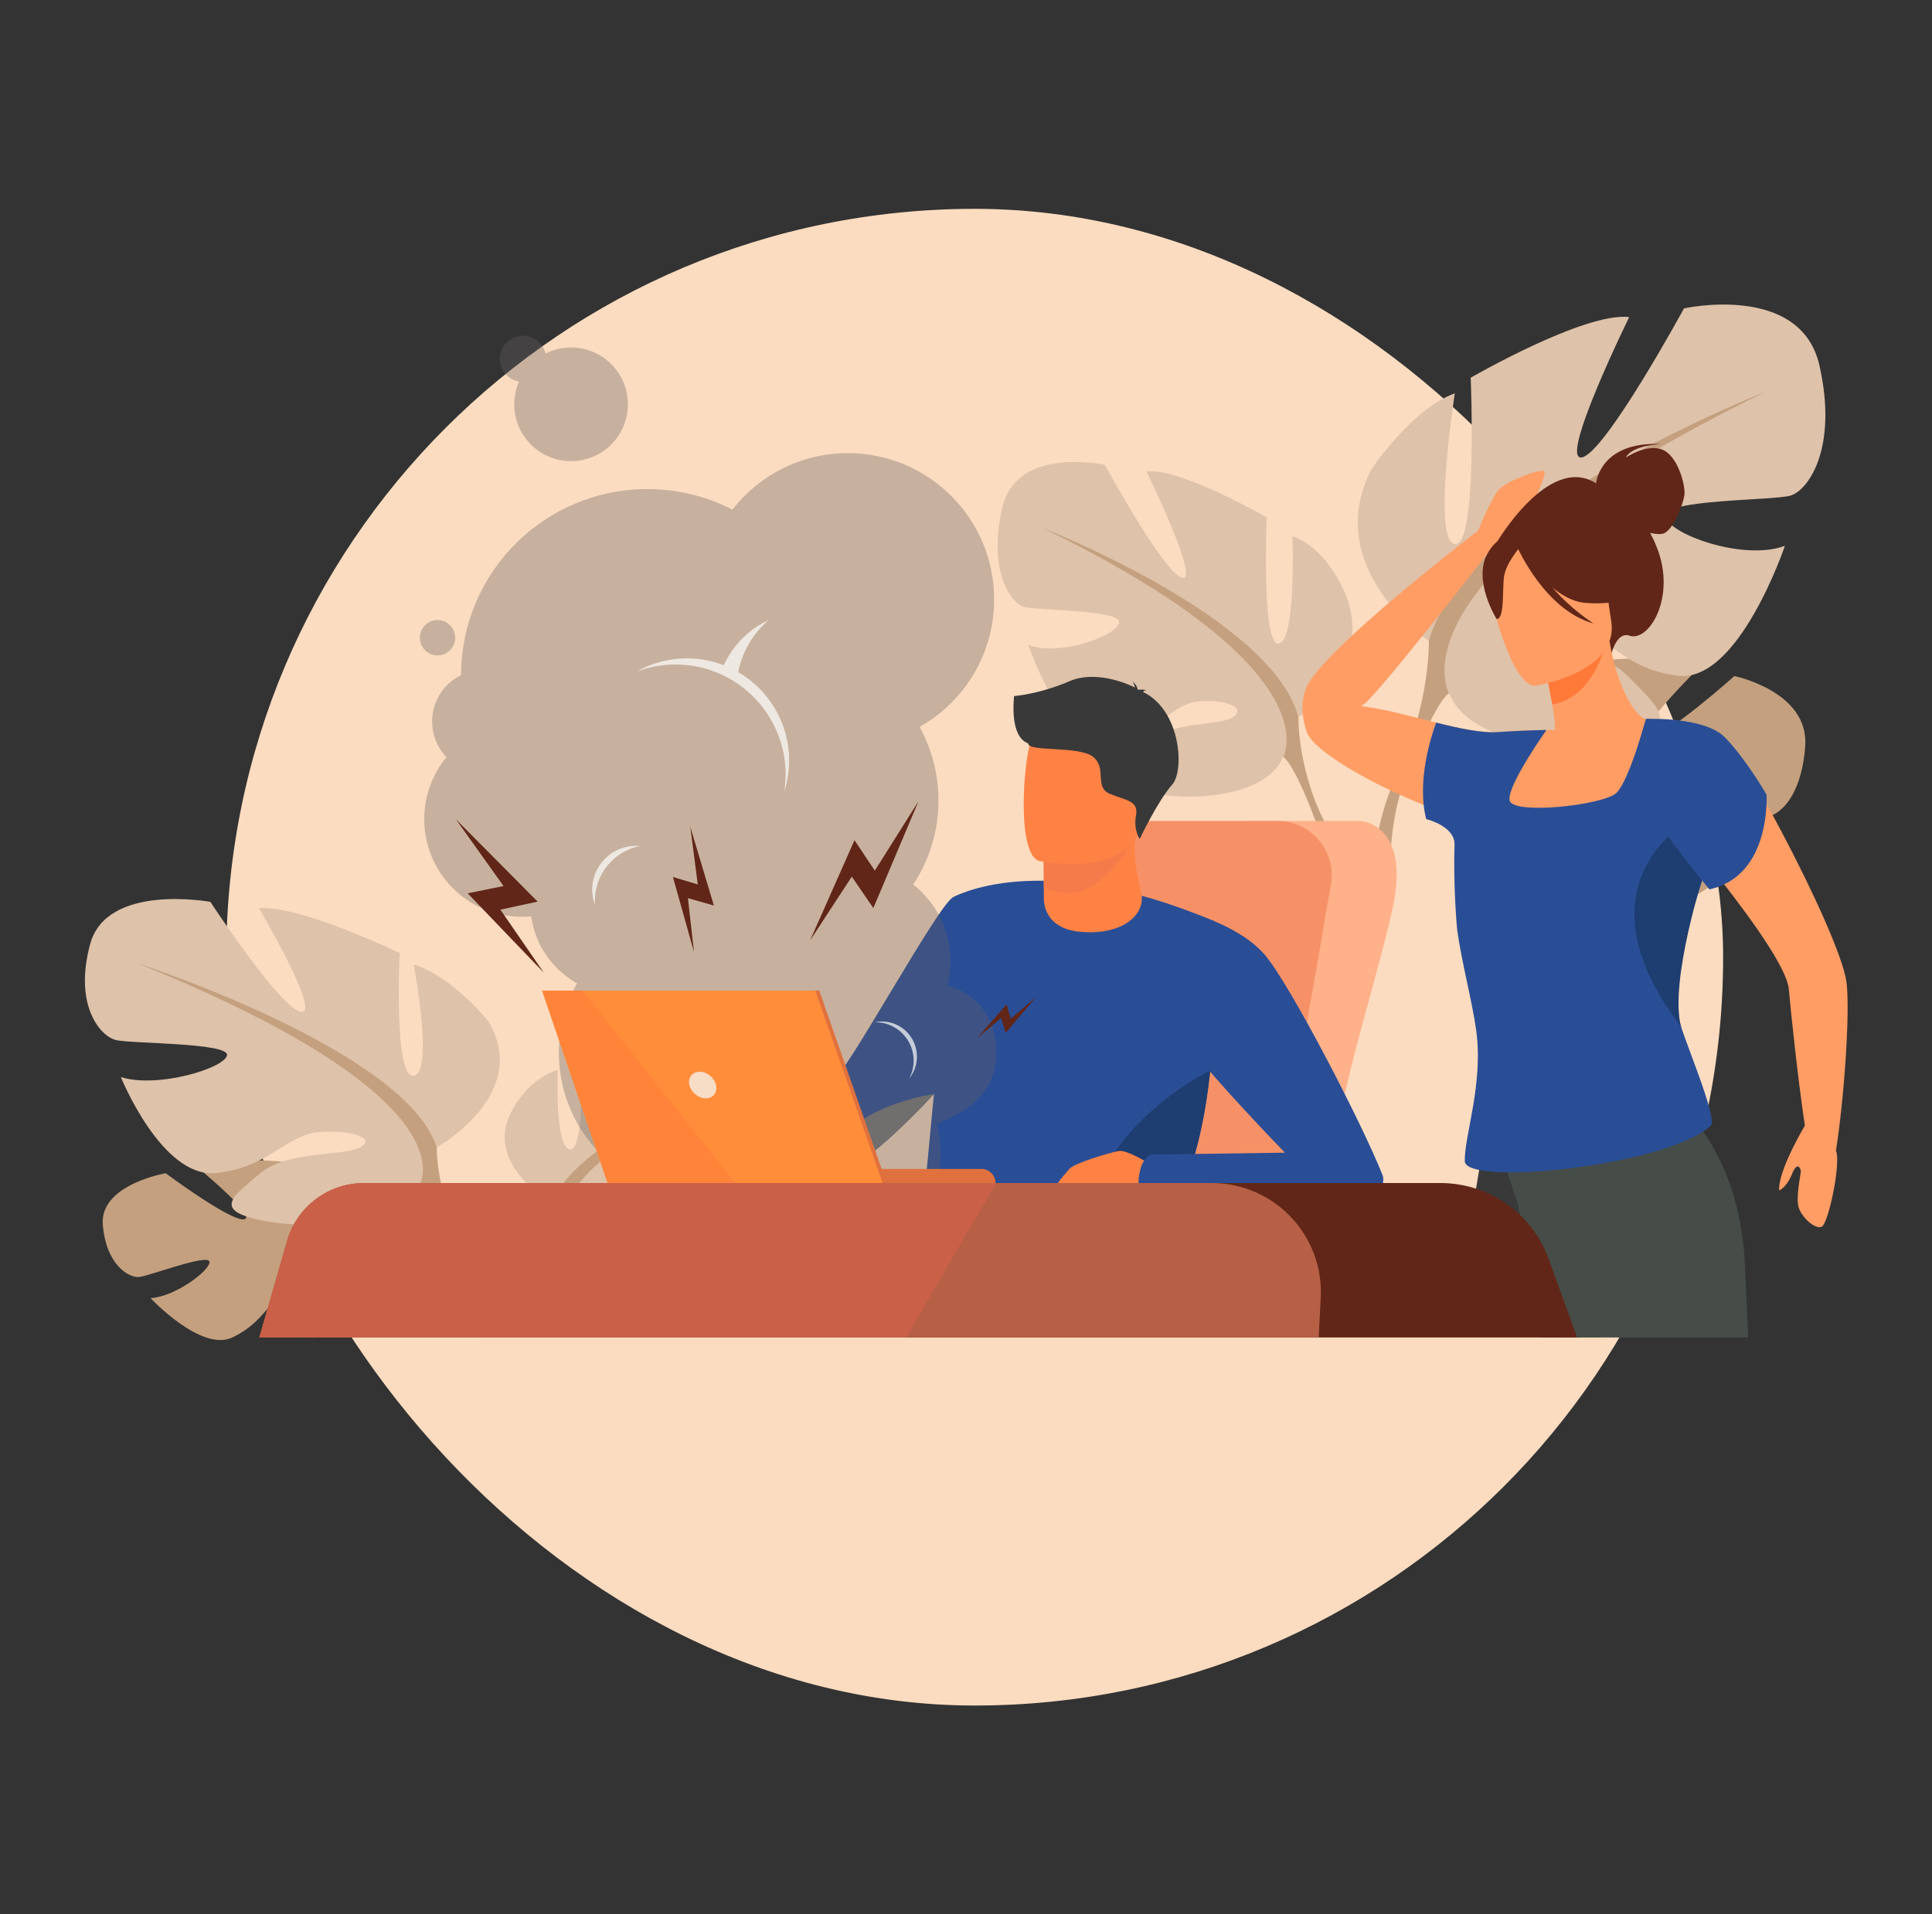 <svg width="222" height="220" viewBox="0 0 222 220" fill="none" xmlns="http://www.w3.org/2000/svg">
<rect x="0" y="0" width="222" height="220" fill="#333333" stroke="none"/>
<rect x="26" y="24" width="172" height="172" rx="86" fill="#FBDCC0"/>
<g clip-path="url(#clip0_4760_1998)">
<path d="M207.431 85.76C206.972 92.068 204.009 94.016 202.708 93.849C201.405 93.682 193.788 90.183 193.623 91.467C193.457 92.75 198.042 96.943 201.253 97.139C201.253 97.139 194.683 105.585 190.655 103.265C186.626 100.945 186.267 97.885 183.755 96.505C181.244 95.127 179.622 94.106 180.658 95.513C181.695 96.919 184.135 98.134 185.572 101.19C185.911 101.91 186.242 102.577 186.495 103.163L180.116 103.294C177.426 101.688 175.161 99.47 174.991 97.08C174.978 96.898 174.966 96.723 174.955 96.557L174.694 92.88C174.694 92.88 170.337 86.769 172.603 81.7C172.979 80.858 173.537 80.044 174.329 79.292C174.329 79.292 178.389 76.336 181.7 76.577C181.7 76.577 179.134 81.75 178.412 84.824C178.157 85.907 178.132 86.731 178.527 86.975C178.959 87.244 179.519 86.464 180.098 85.212C181.549 82.078 183.122 75.982 183.122 75.982C183.122 75.982 185.562 75.697 188.341 75.654C189.588 75.635 190.902 75.664 192.093 75.789C193.409 75.928 194.574 76.186 195.333 76.623C195.333 76.623 195.167 76.786 194.889 77.067C194.475 77.484 193.81 78.161 193.073 78.946C190.882 81.277 188.035 84.563 189.099 84.858C189.961 85.098 192.665 83.166 195.071 81.249C197.312 79.465 199.293 77.692 199.293 77.692C199.293 77.692 207.892 79.451 207.433 85.759L207.431 85.76Z" fill="#C4A07F"/>
<path d="M203.206 85.931C203.206 85.931 179.851 84.848 174.693 92.881C174.693 92.881 173.552 96.989 170.042 100.73L169.495 102.523C169.495 102.523 173.542 97.391 174.99 97.081C174.99 97.081 172.726 87.13 203.206 85.932V85.931Z" fill="#C4A07F"/>
<path d="M171.025 100.683C170.824 100.947 170.525 101.306 170.095 101.782L170.086 101.794C169.937 101.959 169.793 102.138 169.652 102.328C169.435 102.616 169.228 102.932 169.029 103.267L167.938 103.264C169.061 101.601 170.042 100.728 170.042 100.728C170.042 100.728 170.043 100.727 170.045 100.725C170.13 100.663 172.141 99.201 171.024 100.682L171.025 100.683Z" fill="#C4A07F"/>
<path d="M149.198 82.429C149.198 82.429 158.622 76.084 154.223 67.472C154.223 67.472 152.288 62.977 148.519 61.616C148.519 61.616 148.947 73.667 146.937 73.968C144.926 74.27 145.555 59.465 145.555 59.465C145.555 59.465 135.63 53.724 131.735 54.177C131.735 54.177 137.891 66.716 135.881 66.414C133.871 66.112 126.961 53.421 126.961 53.421C126.961 53.421 116.784 51.155 115.151 58.407C113.518 65.658 116.156 69.284 117.664 69.737C119.172 70.191 128.846 70.04 128.594 71.55C128.343 73.061 121.809 75.478 118.166 74.118C118.166 74.118 122.186 86.054 127.463 85.449C132.74 84.844 134.373 80.917 137.64 80.615C140.906 80.312 143.294 81.37 141.66 82.427C140.026 83.484 134.498 82.774 131.86 85.471C129.222 88.168 127.086 89.83 131.986 91.038C136.886 92.247 145.68 91.492 147.439 86.959L149.197 82.427L149.198 82.429Z" fill="#DEC2A9"/>
<path d="M119.8 60.675C119.8 60.675 146.183 70.948 149.198 82.43C149.198 82.43 149.072 87.567 151.71 93.459V95.725C151.71 95.725 148.947 88.019 147.439 86.962C147.439 86.962 153.344 76.991 119.8 60.675Z" fill="#C4A07F"/>
<path d="M154.155 103.243L152.647 103.239C152.6 100.616 152.348 97.673 151.603 95.43C151.51 95.148 151.41 94.879 151.3 94.622C151.3 94.62 151.298 94.616 151.297 94.614C150.984 93.877 150.773 93.335 150.639 92.94H150.638C149.866 90.665 151.71 93.457 151.71 93.457C151.71 93.457 153.921 97.496 154.154 103.242L154.155 103.243Z" fill="#C4A07F"/>
<path d="M164.189 73.679C164.189 73.679 151.768 65.314 157.564 53.962C157.564 53.962 162.201 46.992 167.17 45.2C167.17 45.2 164.52 62.127 167.17 62.526C169.819 62.924 168.992 43.408 168.992 43.408C168.992 43.408 182.075 35.84 187.209 36.437C187.209 36.437 179.094 52.966 181.744 52.568C184.393 52.17 193.502 35.441 193.502 35.441C193.502 35.441 206.916 32.454 209.07 42.014C211.222 51.572 207.744 56.352 205.758 56.95C203.771 57.548 191.019 57.348 191.35 59.34C191.682 61.332 200.293 64.518 205.096 62.726C205.096 62.726 199.797 78.458 192.841 77.662C185.885 76.866 183.732 71.688 179.427 71.29C175.121 70.891 171.974 72.285 174.128 73.68C176.28 75.074 183.567 74.136 187.045 77.691C190.523 81.246 193.338 83.437 186.88 85.031C180.42 86.624 168.828 85.628 166.51 79.654L164.191 73.68L164.189 73.679Z" fill="#DEC2A9"/>
<path d="M202.941 45.002C202.941 45.002 168.163 58.544 164.189 73.679C164.189 73.679 164.354 80.449 160.877 88.217V91.204C160.877 91.204 164.52 81.047 166.508 79.653C166.508 79.653 158.724 66.509 202.941 45.002Z" fill="#C4A07F"/>
<path d="M162.291 87.53C162.291 87.53 162.289 87.534 162.289 87.535C162.112 88.055 161.833 88.773 161.42 89.745C161.419 89.748 161.418 89.749 161.417 89.751C161.273 90.089 161.142 90.444 161.019 90.813C161.019 90.813 161.019 90.814 161.019 90.815C159.829 94.402 159.593 99.354 159.637 103.256L157.642 103.251C157.404 94.559 160.878 88.215 160.878 88.215C160.93 88.135 163.295 84.57 162.291 87.529V87.53Z" fill="#C4A07F"/>
<path d="M177.702 83.89C176.286 83.908 174.461 83.979 172.117 84.133C170.234 84.258 167.706 83.712 165.03 83.045C162.118 82.318 159.029 81.45 156.403 81.15C156.549 81.05 156.685 80.951 156.808 80.854C158.699 79.369 170.952 63.565 170.952 63.565C172.644 63.176 176.138 59.404 176.138 58.462C176.138 57.519 177.747 54.634 177.447 54.19C177.146 53.746 173.254 55.244 172.311 56.194C171.367 57.144 169.858 60.97 169.858 60.97C169.858 60.97 151.969 74.638 150.102 79.031C149.142 81.289 150.04 83.802 150.188 84.185C150.189 84.189 150.191 84.193 150.193 84.197C150.203 84.222 150.209 84.237 150.209 84.237C151.087 86.35 157.257 89.948 163.588 92.505C165.484 93.271 167.394 93.943 169.181 94.454C169.197 94.459 169.213 94.462 169.228 94.465C177.733 96.849 182.642 84.4 182.642 84.4C182.642 84.4 182.476 83.837 177.702 83.891V83.89Z" fill="#FF9D64"/>
<path d="M191.012 51.672C189.221 50.953 186.827 52.578 186.827 52.578C187.511 51.165 190.852 51.026 190.852 51.026C184.106 50.739 183.445 55.13 183.397 55.543C177.95 52.074 171.915 62.447 171.915 62.447L185.203 75.013C185.203 75.013 185.807 72.556 187.236 73.05C189.465 73.821 192.65 68.643 190.389 62.92C190.145 62.304 189.884 61.744 189.612 61.237C190.066 61.351 190.571 61.42 191.021 61.343C192.208 61.142 193.491 57.81 193.561 56.752C193.632 55.692 192.801 52.392 191.011 51.672H191.012Z" fill="#612618"/>
<path d="M189.141 82.623C188.146 82.594 185.88 79.366 184.942 73.676L184.52 73.835L177.446 76.519C177.446 76.519 178.001 78.795 178.372 80.965C178.561 82.072 178.702 83.152 178.698 83.888C177.294 84.181 176.351 84.408 176.351 84.408C176.351 84.408 171.501 90.459 171.5 93.246C171.5 96.033 182.385 94.109 186.026 93.147C189.668 92.186 189.142 82.623 189.142 82.623H189.141Z" fill="#FF9D64"/>
<path d="M177.447 76.519C177.447 76.519 178.002 78.795 178.373 80.965C182.449 80.158 183.984 76.056 184.522 73.835L177.448 76.519H177.447Z" fill="#FF7939"/>
<path d="M176.425 78.805C176.425 78.805 186.143 77.331 185.131 71.292C184.12 65.253 184.693 60.996 178.445 61.682C172.198 62.368 171.382 64.874 171.228 66.972C171.076 69.069 173.87 79.033 176.424 78.805H176.425Z" fill="#FF9D64"/>
<path d="M174.008 62.278C174.008 62.278 177.856 68.914 182.104 69.275C186.353 69.636 187.935 68.247 187.935 68.247C187.935 68.247 185.9 64.797 184.521 60.575C184.521 60.575 175.441 58.571 174.008 62.279V62.278Z" fill="#612618"/>
<path d="M174.762 62.742C174.762 62.742 173.046 64.657 172.823 66.277C172.599 67.896 172.915 71.097 171.974 71.146C171.974 71.146 169.163 66.668 170.951 63.566C172.847 60.276 174.762 62.742 174.762 62.742Z" fill="#612618"/>
<path d="M174.434 63.043C174.434 63.043 177.575 70.141 183.113 71.651C183.113 71.651 177.207 67.961 175.945 63.138C174.683 58.315 174.433 63.044 174.433 63.044L174.434 63.043Z" fill="#612618"/>
<path d="M188.681 144.504C185.962 143.657 183.412 142.671 181.041 141.565C178.83 140.548 176.768 139.433 174.855 138.257C174.656 138.128 175.038 142.062 174.838 141.933C173.304 140.967 170.297 141.574 168.943 140.547C168.953 140.398 169.954 134.591 169.965 134.452C170.224 131.841 170.493 129.79 170.691 128.405C170.691 128.365 170.701 128.326 170.711 128.295C171.299 127.907 183.91 133.745 183.91 133.745C183.91 133.745 189.099 141.824 188.681 144.504Z" fill="#393939"/>
<path d="M200.881 153.702H184.622C182.094 153.702 180.079 153.727 177.156 153.702C174.723 153.681 177.179 143.891 175.267 142.715C175.067 142.586 174.447 138.008 174.248 137.879C173.839 136.674 173.491 135.608 173.192 134.721C172.585 132.869 172.246 131.792 172.246 131.792L177.745 130.228L192.317 126.074C193.243 126.971 194.468 128.246 195.703 130.029C197.954 133.277 200.195 138.198 200.514 145.511C200.534 146.019 200.862 153.194 200.882 153.703L200.881 153.702Z" fill="#464C47"/>
<path d="M198.194 92.082C198.719 89.06 198.544 86.798 197.189 85.063C195.451 82.835 189.142 82.623 189.142 82.623C189.142 82.623 187.202 89.683 185.755 91.109C184.306 92.533 173.664 93.715 173.451 91.937C173.24 90.161 177.701 83.89 177.701 83.89C176.285 83.907 174.461 83.978 172.117 84.132C170.233 84.257 167.706 83.711 165.03 83.044C165.03 83.044 163.095 87.907 163.589 92.502C163.648 93.053 163.744 93.599 163.88 94.133C163.88 94.133 167.175 94.905 167.138 97.07C166.974 101.991 167.428 106.791 167.44 106.872C168.004 110.836 169.14 114.968 169.615 118.329C170.488 124.523 168.251 130.523 168.314 133.443C168.378 136.364 191.497 134.012 196.557 129.378C197.51 128.506 192.968 118.331 192.853 116.782C192.31 109.438 196.592 98.322 196.592 98.322C196.592 98.322 197.62 95.394 198.194 92.079V92.082Z" fill="#2A4E96"/>
<path d="M195.91 99.918C195.91 99.918 191.744 112.82 193.171 118.01C180.902 101.903 192.775 93.974 198.194 92.082C197.62 95.397 195.91 99.919 195.91 99.919V99.918Z" fill="#1E3D70"/>
<path d="M212.174 112.88C211.805 109.994 208.226 102.24 204.822 95.785C202.354 91.105 199.978 87.108 198.987 86.149C192.494 79.864 186.94 86.049 188.207 89.709C188.207 89.709 193.189 95.317 197.814 101.235C201.703 106.212 205.338 111.404 205.546 113.668C205.805 116.47 206.538 123.628 207.391 129.351C207.391 129.352 204.245 134.627 204.444 136.811C204.444 136.811 205.296 136.463 205.912 134.924C206.529 133.385 206.926 134.279 206.926 134.626C206.926 134.973 206.33 137.605 206.678 138.748C207.026 139.89 208.515 141.28 209.309 140.982C210.104 140.684 211.573 133.539 210.963 132.245C211.927 126.095 212.599 116.202 212.175 112.88H212.174Z" fill="#FF9D64"/>
<path d="M189.141 82.623C189.141 82.623 195.817 82.317 198.194 84.731C200.572 87.144 202.985 91.305 202.985 91.305C202.985 91.305 203.589 100.625 196.423 102.206C196.423 102.206 186.761 90.75 187.537 88.059C188.312 85.368 189.141 82.622 189.141 82.622V82.623Z" fill="#2A4E96"/>
<path d="M11.813 140.781C12.22 145.437 14.849 146.875 16.005 146.751C17.161 146.628 23.921 144.046 24.067 144.993C24.214 145.94 20.146 149.035 17.297 149.179C17.297 149.179 23.127 155.413 26.702 153.701C30.277 151.988 30.595 149.729 32.824 148.711C35.053 147.693 36.493 146.939 35.572 147.978C34.652 149.017 32.487 149.914 31.213 152.169C30.911 152.701 30.618 153.192 30.393 153.625L36.053 153.722C38.441 152.536 40.451 150.9 40.602 149.136C40.614 149.001 40.624 148.873 40.634 148.75L40.865 146.036C40.865 146.036 44.731 141.526 42.722 137.785C42.388 137.163 41.892 136.563 41.19 136.008C41.19 136.008 37.587 133.825 34.649 134.004C34.649 134.004 36.926 137.822 37.567 140.091C37.794 140.89 37.816 141.498 37.465 141.679C37.081 141.877 36.584 141.301 36.07 140.377C34.782 138.064 33.388 133.565 33.388 133.565C33.388 133.565 31.222 133.355 28.757 133.323C27.651 133.309 26.485 133.33 25.427 133.423C24.259 133.526 23.225 133.715 22.552 134.039C22.552 134.039 22.699 134.159 22.946 134.367C23.313 134.675 23.902 135.174 24.557 135.754C26.501 137.473 29.028 139.898 28.083 140.117C27.319 140.295 24.919 138.868 22.783 137.453C20.795 136.137 19.037 134.828 19.037 134.828C19.037 134.828 11.407 136.127 11.813 140.782V140.781Z" fill="#C4A07F"/>
<path d="M15.562 140.908C15.562 140.908 36.288 140.109 40.865 146.037C40.865 146.037 41.876 149.069 44.992 151.83L45.477 153.154C45.477 153.154 41.886 149.367 40.6 149.137C40.6 149.137 42.61 141.793 15.562 140.908Z" fill="#C4A07F"/>
<path d="M44.121 151.796C44.298 151.991 44.564 152.256 44.945 152.607L44.953 152.615C45.085 152.737 45.213 152.869 45.338 153.01C45.531 153.222 45.715 153.455 45.891 153.703L46.859 153.701C45.861 152.473 44.992 151.829 44.992 151.829C44.992 151.829 44.99 151.829 44.989 151.827C44.913 151.782 43.128 150.702 44.12 151.795L44.121 151.796Z" fill="#C4A07F"/>
<path d="M63.49 138.324C63.49 138.324 55.128 133.641 59.03 127.285C59.03 127.285 60.748 123.966 64.093 122.962C64.093 122.962 63.713 131.856 65.496 132.08C67.28 132.302 66.723 121.375 66.723 121.375C66.723 121.375 75.53 117.137 78.987 117.472C78.987 117.472 73.524 126.727 75.308 126.503C77.091 126.281 83.223 116.913 83.223 116.913C83.223 116.913 92.254 115.241 93.703 120.593C95.152 125.946 92.811 128.622 91.474 128.957C90.135 129.291 81.552 129.18 81.775 130.294C81.997 131.409 87.795 133.193 91.028 132.19C91.028 132.19 87.461 140.999 82.778 140.554C78.096 140.107 76.647 137.208 73.748 136.985C70.849 136.763 68.731 137.543 70.18 138.323C71.629 139.103 76.534 138.579 78.876 140.57C81.217 142.561 83.113 143.787 78.764 144.679C74.417 145.571 66.612 145.014 65.051 141.669L63.49 138.323V138.324Z" fill="#DEC2A9"/>
<path d="M89.578 122.267C89.578 122.267 66.166 129.849 63.49 138.324C63.49 138.324 63.602 142.115 61.261 146.463V148.136C61.261 148.136 63.714 142.449 65.051 141.668C65.051 141.668 59.811 134.309 89.578 122.267Z" fill="#C4A07F"/>
<path d="M59.091 153.685L60.428 153.682C60.471 151.747 60.694 149.574 61.354 147.919C61.437 147.71 61.526 147.511 61.623 147.322C61.623 147.32 61.626 147.318 61.627 147.316C61.904 146.773 62.092 146.371 62.21 146.081C62.894 144.402 61.259 146.463 61.259 146.463C61.259 146.463 59.296 149.444 59.09 153.685H59.091Z" fill="#C4A07F"/>
<path d="M50.187 131.865C50.187 131.865 61.209 125.691 56.065 117.312C56.065 117.312 51.95 112.168 47.541 110.845C47.541 110.845 49.893 123.339 47.541 123.633C45.19 123.928 45.925 109.523 45.925 109.523C45.925 109.523 34.315 103.937 29.759 104.378C29.759 104.378 36.959 116.577 34.608 116.284C32.257 115.99 24.174 103.643 24.174 103.643C24.174 103.643 12.27 101.438 10.36 108.493C8.449 115.549 11.536 119.076 13.299 119.518C15.062 119.959 26.378 119.812 26.085 121.282C25.791 122.751 18.149 125.103 13.887 123.781C13.887 123.781 18.59 135.393 24.763 134.805C30.935 134.217 32.845 130.395 36.667 130.102C40.488 129.807 43.28 130.836 41.37 131.866C39.459 132.895 32.992 132.202 29.907 134.827C26.821 137.451 24.322 139.068 30.054 140.244C35.785 141.42 46.073 140.686 48.13 136.276L50.188 131.866L50.187 131.865Z" fill="#DEC2A9"/>
<path d="M15.798 110.699C15.798 110.699 46.66 120.694 50.187 131.865C50.187 131.865 50.04 136.862 53.126 142.595V144.799C53.126 144.799 49.893 137.303 48.129 136.273C48.129 136.273 55.036 126.573 15.797 110.698L15.798 110.699Z" fill="#C4A07F"/>
<path d="M51.871 142.088C51.871 142.088 51.873 142.091 51.873 142.092C52.029 142.476 52.277 143.006 52.644 143.724C52.645 143.726 52.646 143.727 52.647 143.728C52.775 143.977 52.891 144.239 53 144.511C53 144.511 53 144.511 53 144.513C54.056 147.161 54.266 150.816 54.226 153.696L55.997 153.692C56.209 147.277 53.126 142.594 53.126 142.594C53.079 142.534 50.981 139.903 51.871 142.087V142.088Z" fill="#C4A07F"/>
<path d="M143.587 94.347H156.404C156.404 94.347 162.086 94.732 160.047 104.275C158.007 113.817 151.305 133.158 153.345 139.008H139.066L143.587 94.347Z" fill="#FFB189"/>
<path d="M114.632 129.271C116.33 120.939 119.061 106.886 120.509 99.397C121.076 96.464 123.644 94.346 126.63 94.346H146.792C150.662 94.346 153.598 97.836 152.935 101.649L147.351 133.836C146.788 137.082 143.799 139.33 140.524 138.969L120.058 136.714C116.412 136.312 113.899 132.865 114.631 129.271H114.632Z" fill="#F69167"/>
<path d="M109.462 103.147L106.117 138.322C106.117 138.322 109.918 142.38 124.961 143.771C125.335 143.808 125.716 143.842 126.107 143.873C134.741 144.57 137.946 133.43 139.067 123.032C140.024 114.163 139.464 105.835 139.464 105.835C119.308 97.347 109.462 103.148 109.462 103.148V103.147Z" fill="#2A4E96"/>
<path d="M76.639 131.125C79.625 132.511 97.385 133.675 99.09 133.184C99.965 132.931 103.626 129.705 107.31 125.738L107.313 125.736C110.799 121.982 114.313 117.565 115.498 114.386C117.936 107.853 115.841 102.052 115.841 102.052C115.841 102.052 111.31 102.033 109.462 103.149C107.614 104.267 97.052 123.723 95.64 124.236C94.228 124.752 77.496 125.709 75.581 126.618C75.581 126.618 73.655 129.74 76.638 131.126L76.639 131.125Z" fill="#2A4E96"/>
<path d="M119.942 102.008L119.946 103.107C119.946 103.107 119.641 106.547 123.875 107.056C128.11 107.566 131.321 105.726 131.21 103.071C130.832 101.015 130.415 99.604 130.39 97.902C130.381 97.27 130.425 96.6 130.543 95.843L122.336 95.666L119.918 96.058L119.941 102.008H119.942Z" fill="#FF8245"/>
<path d="M119.919 96.058L119.942 102.008C120.812 102.415 121.796 102.663 122.899 102.665C126.67 102.671 130.424 96.6 130.543 95.843L119.919 96.058Z" fill="#F57C4A"/>
<path d="M119.436 98.948C119.436 98.948 129.943 101.088 131.175 94.523C132.406 87.958 134.592 83.813 127.936 82.169C121.279 80.525 119.502 82.785 118.558 84.876C117.614 86.968 116.735 98.222 119.436 98.948Z" fill="#FF8245"/>
<path d="M116.522 79.995C116.522 79.995 119.454 79.774 122.913 78.276C125.721 77.06 129.258 78.409 130.407 79.017C130.377 78.831 130.303 78.578 130.128 78.325C130.128 78.325 130.643 78.692 130.718 79.203C130.772 79.243 130.795 79.27 130.782 79.279C130.782 79.279 131.366 79.173 131.742 79.342C131.742 79.342 131.479 79.304 131.385 79.473C131.375 79.492 131.36 79.507 131.343 79.52C135.717 81.642 136.11 88.56 134.699 90.159C133.002 92.082 130.963 96.417 130.963 96.417C130.963 96.417 130.223 95.391 130.535 93.696C130.845 92.002 129.382 92 127.535 91.227C125.687 90.453 127.231 88.298 125.616 86.987C124 85.675 118.068 86.436 118.147 85.435C115.947 84.629 116.523 80.221 116.524 79.996L116.522 79.995Z" fill="#393939"/>
<path d="M124.96 143.771C125.335 143.808 125.715 143.843 126.107 143.873C134.74 144.57 137.945 133.43 139.066 123.032C138.023 123.545 123.868 130.75 124.96 143.771Z" fill="#1E3D70"/>
<path d="M132.619 134.067C132.619 134.067 129.574 132.09 128.566 132.271C127.559 132.451 123.438 133.661 122.871 134.335C121.988 135.387 120.429 137.056 121.317 137.233C122.205 137.411 130.044 137.804 130.948 137.726C131.852 137.649 133.957 136.769 132.618 134.067H132.619Z" fill="#FF8245"/>
<path d="M135.767 104.617C135.767 104.617 142.122 106.039 145.302 109.693C148.194 113.014 156.57 129.231 158.874 135.064C159.241 135.993 158.208 138.014 157.377 138.568C155.295 139.954 151.008 140.96 140.404 139.21L130.925 137.827C130.925 137.827 130.233 133.568 132.294 132.68L147.644 132.467C147.644 132.467 138.852 123.366 137.154 120.75C135.456 118.133 135.767 104.616 135.767 104.616V104.617Z" fill="#2A4E96"/>
<path d="M76.639 131.125C79.625 132.511 97.385 133.675 99.09 133.184C99.965 132.931 103.626 129.706 107.31 125.738C107.128 125.762 101.332 126.587 97.763 129.674C97.763 129.674 95.751 130.57 90.277 130.069C84.802 129.568 77.772 129.383 76.639 131.126V131.125Z" fill="#787776"/>
<path opacity="0.34" d="M114.461 120.29C114.271 116.878 112.058 114.017 108.85 113.321C109.089 112.409 109.217 111.454 109.217 110.469C109.217 106.892 107.542 103.704 104.932 101.651C106.767 98.879 107.835 95.556 107.835 91.984C107.835 88.921 107.05 86.043 105.67 83.537C110.783 80.654 114.235 75.172 114.235 68.883C114.235 59.599 106.71 52.072 97.427 52.072C92.034 52.072 87.234 54.613 84.159 58.563C81.23 57.056 77.906 56.205 74.385 56.205C62.575 56.205 53 65.771 52.98 77.577C51.01 78.546 49.655 80.572 49.655 82.917C49.655 84.507 50.28 85.95 51.296 87.017C49.704 88.955 48.748 91.435 48.748 94.139C48.748 100.337 53.772 105.361 59.968 105.361C60.33 105.361 60.686 105.342 61.04 105.309C61.493 108.623 63.503 111.442 66.308 113.003C64.978 115.374 64.218 118.109 64.218 121.021C64.218 130.08 71.562 137.426 80.62 137.426C82.364 137.426 84.045 137.153 85.623 136.648C87.892 140.76 92.27 143.546 97.299 143.546C104.66 143.546 108.075 139.92 108.075 132.558C108.075 131.386 107.922 130.249 107.638 129.166C110.152 128.063 114.793 126.222 114.462 120.289L114.461 120.29Z" fill="#665E5E"/>
<path opacity="0.7" d="M90.673 87.401C90.673 83.064 88.322 79.276 84.824 77.243C85.29 74.866 86.549 72.773 88.316 71.255C86.044 72.317 84.213 74.164 83.166 76.447C81.852 75.939 80.424 75.658 78.932 75.658C76.832 75.658 74.861 76.21 73.156 77.175C74.545 76.651 76.049 76.364 77.621 76.364C84.606 76.364 90.269 82.028 90.269 89.014C90.269 89.683 90.216 90.34 90.116 90.981C90.477 89.853 90.673 88.65 90.673 87.402V87.401Z" fill="white"/>
<path opacity="0.7" d="M68.35 103.541C68.35 100.413 70.581 97.806 73.54 97.224C73.391 97.211 73.24 97.203 73.086 97.203C70.304 97.203 68.047 99.46 68.047 102.243C68.047 102.867 68.161 103.465 68.369 104.016C68.358 103.859 68.35 103.702 68.35 103.542V103.541Z" fill="white"/>
<path opacity="0.7" d="M100.574 117.472C103.009 117.472 104.984 119.447 104.984 121.882C104.984 122.629 104.797 123.333 104.47 123.949C105.027 123.257 105.362 122.378 105.362 121.421C105.362 119.194 103.557 117.389 101.33 117.389C101.046 117.389 100.77 117.419 100.503 117.474C100.527 117.474 100.55 117.472 100.574 117.472Z" fill="white"/>
<path d="M94.085 135.954H114.388C114.388 135.06 113.663 134.335 112.769 134.335H94.085V135.954Z" fill="#E0713E"/>
<path d="M94.144 113.839H62.754L70.284 135.954H101.877L94.144 113.839Z" fill="#E0713E"/>
<path d="M62.293 113.839L69.821 135.954H101.414L93.681 113.839H62.293Z" fill="#FF8D3A"/>
<path d="M79.216 124.692C79.41 125.536 80.254 126.222 81.099 126.222C81.943 126.222 82.47 125.536 82.275 124.692C82.08 123.847 81.237 123.162 80.392 123.162C79.547 123.162 79.02 123.847 79.216 124.692Z" fill="#F7DDC6"/>
<path d="M62.293 113.839L69.821 135.954H84.518L66.915 113.839H62.293Z" fill="#FF843A"/>
<path d="M55.007 153.702H181.217L177.958 144.689C176.063 139.447 171.086 135.954 165.511 135.954H67.031C62.928 135.954 59.322 138.671 58.189 142.616L55.008 153.702H55.007Z" fill="#612618"/>
<path d="M29.796 153.702H151.524L151.761 149.157C152.135 141.979 146.417 135.954 139.23 135.954H41.818C37.715 135.954 34.108 138.671 32.976 142.616L29.796 153.702Z" fill="#B76046"/>
<path d="M29.796 153.702H104.132C108.262 146.534 112.024 140.072 114.506 135.954H41.818C37.715 135.954 34.108 138.671 32.976 142.616L29.796 153.702Z" fill="#CA6048"/>
<path d="M79.743 109.399L77.321 100.782L80.177 101.639L79.318 95.015L82.03 104.065L79.046 103.214L79.743 109.399Z" fill="#612618"/>
<path d="M112.291 119.262L115.663 115.428L116.14 117.061L119.045 114.594L115.554 118.701L115.036 117.009L112.291 119.262Z" fill="#612618"/>
<path d="M93.075 108.093L98.187 96.554L100.521 100.053L105.541 92.082L100.353 104.354L97.876 100.746L93.075 108.093Z" fill="#612618"/>
<path d="M62.476 111.766L53.739 102.66L57.86 101.826L52.39 94.159L61.777 103.614L57.499 104.537L62.476 111.766Z" fill="#612618"/>
<path opacity="0.34" d="M65.621 39.932C64.564 39.932 63.568 40.184 62.685 40.63C62.412 39.45 61.355 38.571 60.094 38.571C58.624 38.571 57.433 39.763 57.433 41.232C57.433 42.546 58.384 43.635 59.634 43.853C59.285 44.653 59.091 45.535 59.091 46.463C59.091 50.069 62.014 52.994 65.621 52.994C69.226 52.994 72.15 50.069 72.15 46.463C72.15 42.856 69.226 39.932 65.621 39.932Z" fill="#665E5E"/>
<path opacity="0.34" d="M50.814 75.248C51.897 74.951 52.534 73.832 52.236 72.749C51.939 71.667 50.821 71.03 49.738 71.327C48.656 71.624 48.019 72.743 48.316 73.826C48.613 74.909 49.732 75.545 50.814 75.248Z" fill="#665E5E"/>
</g>
<defs>
<clipPath id="clip0_4760_1998">
<rect width="221.939" height="119" fill="white" transform="translate(0.061 35)"/>
</clipPath>
</defs>
</svg>
